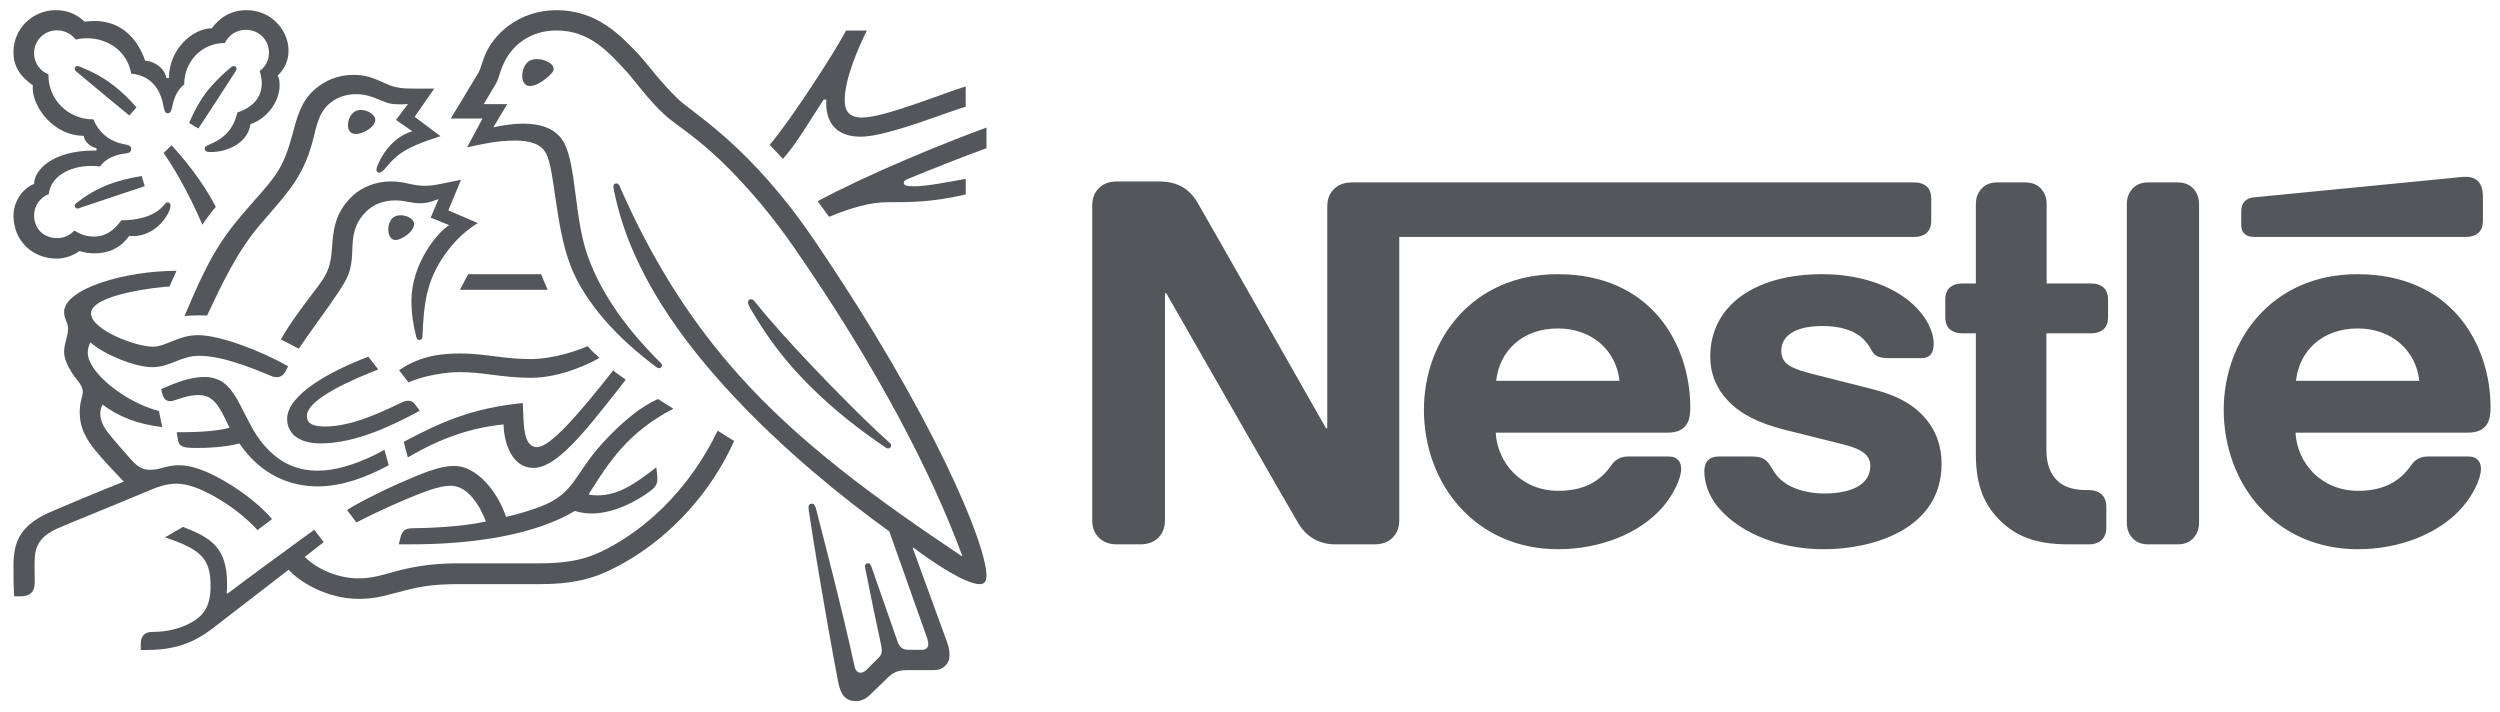<svg width="179" height="51" viewBox="0 0 179 51" fill="none" xmlns="http://www.w3.org/2000/svg">
    <path d="M95.42 13.636C95.172 13.932 95.032 14.263 95.032 14.839V30.663H94.943C94.943 30.663 86.168 15.222 85.743 14.508C85.443 14.001 85.108 13.653 84.666 13.391C84.224 13.148 83.765 12.991 82.883 12.991H79.987C79.316 12.991 78.893 13.217 78.592 13.567C78.344 13.862 78.203 14.194 78.203 14.768V37.199C78.203 37.774 78.344 38.105 78.592 38.401C78.893 38.75 79.316 38.976 79.987 38.976H81.629C82.3 38.976 82.724 38.75 83.024 38.401C83.271 38.105 83.412 37.774 83.412 37.199V20.99H83.501C83.501 20.99 92.612 36.919 92.984 37.512C93.495 38.348 94.36 38.976 95.596 38.976H98.404C99.075 38.976 99.499 38.75 99.799 38.401C100.046 38.105 100.187 37.774 100.187 37.199V16.964H137.075C137.446 16.964 137.728 16.86 137.941 16.686C138.17 16.476 138.276 16.197 138.276 15.78V14.246C138.276 13.827 138.17 13.548 137.941 13.339C137.728 13.165 137.446 13.06 137.075 13.06H96.815C96.144 13.06 95.72 13.287 95.42 13.636ZM111.524 19.631C105.397 19.631 101.953 24.354 101.953 29.339C101.953 34.654 105.644 39.325 111.559 39.325C114.509 39.325 117.404 38.227 119.063 36.292C119.788 35.456 120.371 34.288 120.371 33.574C120.371 33.329 120.317 33.12 120.177 32.964C120.036 32.789 119.823 32.684 119.453 32.684H116.61C116.044 32.684 115.656 32.893 115.373 33.312C114.544 34.515 113.342 35.142 111.577 35.142C108.928 35.142 107.216 33.155 107.092 30.977H119.383C119.929 30.977 120.317 30.854 120.583 30.594C120.883 30.315 121.024 29.913 121.024 29.163C121.024 26.881 120.3 24.511 118.782 22.698C117.228 20.868 114.862 19.631 111.524 19.631ZM130.47 19.631C125.633 19.631 122.455 21.897 122.455 25.521C122.455 26.811 122.931 27.857 123.708 28.676C124.609 29.635 125.898 30.297 127.77 30.768L131.813 31.778C132.925 32.057 133.914 32.388 133.914 33.346C133.914 34.828 132.325 35.334 130.631 35.334C129.8 35.334 128.935 35.177 128.228 34.828C127.734 34.584 127.311 34.236 127.011 33.765C126.745 33.364 126.658 33.067 126.251 32.841C126.003 32.702 125.703 32.684 125.297 32.684H123.108C122.631 32.684 122.402 32.824 122.243 33.016C122.084 33.207 122.03 33.486 122.03 33.765C122.03 34.462 122.278 35.334 122.861 36.118C124.203 37.895 127.011 39.325 130.594 39.325C134.127 39.325 139.018 37.878 139.018 33.207C139.018 32.005 138.664 30.977 138.011 30.14C137.181 29.077 135.999 28.345 133.985 27.84L129.977 26.828C128.317 26.411 127.54 26.114 127.54 25.103C127.54 24.127 128.423 23.343 130.47 23.343C131.672 23.343 132.767 23.605 133.474 24.337C134.055 24.947 133.95 25.261 134.41 25.504C134.691 25.644 135.009 25.644 135.504 25.644H137.499C137.817 25.644 138.047 25.592 138.222 25.399C138.365 25.242 138.453 24.999 138.453 24.598C138.453 23.691 137.852 22.524 136.793 21.635C135.381 20.432 133.156 19.631 130.47 19.631ZM141.472 20.294H140.483C140.113 20.294 139.83 20.397 139.619 20.572C139.389 20.782 139.282 21.061 139.282 21.478V22.681C139.282 23.1 139.389 23.378 139.619 23.587C139.83 23.762 140.113 23.867 140.483 23.867H141.472V32.562C141.472 34.793 142.09 36.187 143.238 37.303C144.297 38.331 145.675 38.976 148.076 38.976H149.577C149.948 38.976 150.23 38.872 150.443 38.698C150.672 38.488 150.813 38.209 150.813 37.791V36.275C150.813 35.856 150.672 35.578 150.443 35.368C150.23 35.194 149.948 35.089 149.577 35.089H149.365C148.412 35.089 147.759 34.846 147.317 34.427C146.788 33.939 146.522 33.19 146.522 32.214V23.867H149.737C150.107 23.867 150.39 23.762 150.602 23.587C150.83 23.378 150.937 23.1 150.937 22.681V21.478C150.937 21.061 150.83 20.782 150.602 20.572C150.39 20.397 150.107 20.294 149.737 20.294H146.54V14.611C146.54 14.158 146.398 13.827 146.187 13.567C145.922 13.253 145.551 13.06 145.004 13.06H143.009C142.46 13.06 142.09 13.253 141.825 13.567C141.613 13.827 141.472 14.158 141.472 14.611V20.294ZM152.28 37.425C152.28 37.878 152.42 38.209 152.632 38.471C152.896 38.784 153.268 38.976 153.815 38.976H155.916C156.464 38.976 156.834 38.784 157.1 38.471C157.311 38.209 157.452 37.878 157.452 37.425V14.613C157.452 14.159 157.311 13.828 157.1 13.567C156.834 13.253 156.464 13.06 155.916 13.06H153.815C153.268 13.06 152.896 13.253 152.632 13.567C152.42 13.828 152.28 14.159 152.28 14.613V37.425ZM107.127 27.264C107.356 25.12 109.017 23.517 111.542 23.517C114.014 23.517 115.726 25.12 115.956 27.264H107.127ZM176.576 16.964C176.947 16.964 177.229 16.86 177.441 16.686C177.671 16.476 177.777 16.197 177.777 15.78V14.158C177.777 13.531 177.654 13.217 177.441 12.991C177.247 12.781 176.929 12.66 176.576 12.66C176.293 12.66 176.012 12.695 175.535 12.746L161.443 14.124C161.037 14.158 160.843 14.28 160.702 14.437C160.543 14.611 160.472 14.839 160.472 15.152V16.058C160.472 16.407 160.543 16.564 160.667 16.703C160.825 16.878 161.055 16.964 161.373 16.964H176.576ZM168.789 19.631C162.662 19.631 159.218 24.354 159.218 29.339C159.218 34.654 162.909 39.325 168.824 39.325C171.774 39.325 174.669 38.227 176.328 36.292C177.053 35.456 177.636 34.288 177.636 33.574C177.636 33.329 177.582 33.12 177.441 32.964C177.301 32.789 177.088 32.684 176.718 32.684H173.875C173.309 32.684 172.921 32.893 172.638 33.312C171.809 34.515 170.607 35.142 168.842 35.142C166.193 35.142 164.48 33.155 164.357 30.977H176.683C177.229 30.977 177.619 30.854 177.883 30.594C178.183 30.315 178.324 29.913 178.324 29.163C178.324 26.881 177.6 24.511 176.082 22.698C174.528 20.868 172.127 19.631 168.789 19.631ZM164.392 27.264C164.622 25.12 166.282 23.517 168.807 23.517C171.279 23.517 172.991 25.12 173.221 27.264H164.392Z" fill="#53575B" />
    <path d="M58.283 17.171C53.712 10.441 49.695 8.174 48.566 7.107C47.324 5.93 46.378 4.596 45.776 3.954C44.437 2.51 42.704 0.728 39.854 0.728C37.102 0.728 35.284 2.498 34.694 4.027C34.522 4.463 34.387 4.996 34.264 5.19C33.994 5.627 32.778 7.676 32.273 8.489H34.547L33.441 10.55C34.731 10.271 35.652 10.065 36.881 10.065C37.974 10.065 38.76 10.32 39.104 10.998C39.744 12.261 39.744 16.079 40.825 18.954C41.832 21.656 44.29 24.301 47.054 26.326C47.09 26.349 47.128 26.362 47.176 26.362C47.312 26.362 47.398 26.265 47.398 26.168C47.398 26.095 47.373 26.047 47.312 25.986C45.002 23.706 43.122 21.185 42.115 18.421C41.119 15.728 41.279 11.944 40.407 10.258C39.829 9.143 38.601 8.853 37.47 8.853C36.562 8.853 35.713 9.035 35.32 9.119L36.315 7.458H34.632C34.989 6.84 35.357 6.269 35.542 5.93C35.701 5.638 35.763 5.275 35.96 4.779C36.598 3.189 38.011 2.183 39.854 2.183C42.164 2.183 43.515 3.65 44.854 5.117C45.468 5.796 46.476 7.215 47.643 8.27C48.442 8.998 49.966 9.81 52.312 12.2C53.663 13.582 55.236 15.376 56.894 17.777C62.829 26.349 66.723 33.904 68.898 39.797L68.862 39.822C62.633 35.65 57.238 31.709 52.89 26.847C49.806 23.392 47.128 19.39 44.793 14.285C44.633 13.945 44.499 13.63 44.351 13.303C44.29 13.169 44.228 13.132 44.13 13.132C44.007 13.132 43.921 13.218 43.921 13.339C43.921 13.472 43.982 13.764 44.117 14.345C45.358 19.632 48.798 24.373 52.472 28.314C56.133 32.232 60.273 35.602 63.676 38.052L66.33 45.545C66.392 45.728 66.466 45.922 66.466 46.103C66.466 46.237 66.428 46.346 66.343 46.418C66.269 46.491 66.171 46.528 65.95 46.528H65.152C64.808 46.528 64.671 46.479 64.549 46.383C64.426 46.285 64.341 46.139 64.278 45.97C64.046 45.266 62.644 41.325 62.375 40.525C62.325 40.38 62.239 40.331 62.141 40.331C62.018 40.331 61.932 40.428 61.932 40.537C61.932 40.635 61.968 40.743 62.031 41.083C62.386 42.878 62.804 44.891 62.976 45.655C63.051 46.006 63.136 46.334 63.136 46.576C63.136 46.794 63.087 46.916 62.903 47.098L62.08 47.923C61.883 48.117 61.772 48.165 61.613 48.165C61.416 48.165 61.256 48.031 61.182 47.692C60.249 43.386 58.836 38.052 58.467 36.572C58.381 36.246 58.319 36.063 58.123 36.063C57.952 36.063 57.89 36.184 57.89 36.33C57.89 36.438 57.914 36.572 57.927 36.669C58.148 38.197 59.045 43.763 60.015 48.844C60.188 49.717 60.519 50.201 61.281 50.201C61.625 50.201 61.956 50.068 62.264 49.778C62.768 49.28 62.914 49.147 63.517 48.565C63.947 48.152 64.242 47.983 64.979 47.983H66.797C67.228 47.983 67.46 47.874 67.669 47.679C67.866 47.498 67.988 47.243 67.988 46.879C67.988 46.504 67.891 46.201 67.756 45.824C67.289 44.588 65.79 40.404 65.347 39.228L65.384 39.203C66.92 40.356 69.156 41.823 70.139 41.823C70.446 41.823 70.631 41.69 70.631 41.217C70.631 38.986 66.871 29.806 58.283 17.171Z" fill="#53575B" />
    <path d="M16.102 3.079C16.36 2.521 16.925 2.133 17.601 2.133C18.522 2.133 19.259 2.837 19.259 3.771C19.259 4.316 19.001 4.79 18.596 5.08C18.682 5.396 18.744 5.674 18.744 5.941C18.744 6.96 18.129 7.675 16.999 8.051C16.852 8.669 16.581 9.227 16.138 9.64C15.401 10.342 14.652 10.342 14.652 10.634C14.652 10.792 14.763 10.888 15.07 10.888C16.433 10.888 17.772 10.137 17.933 8.888C19.235 8.452 20.021 7.154 20.021 6.124C20.021 5.856 19.996 5.626 19.886 5.409C20.242 5.068 20.66 4.486 20.66 3.625C20.66 2.873 20.328 2.11 19.738 1.552C19.223 1.054 18.497 0.727 17.65 0.727C16.421 0.727 15.623 1.382 15.168 2.025C13.828 2.025 12.097 3.492 12.097 5.59H11.913C11.789 4.863 11.028 4.376 10.389 4.34C9.873 2.813 8.705 1.503 6.788 1.503C6.568 1.503 6.298 1.516 6.064 1.552C5.5 1.042 4.873 0.727 4.001 0.727C2.329 0.727 0.965 2.049 0.965 3.722C0.965 4.765 1.444 5.48 2.354 6.111C2.354 6.111 2.341 6.245 2.341 6.305C2.341 7.639 3.815 9.725 6.003 9.725C6.003 10.063 6.433 10.525 6.912 10.609V10.78H6.727C3.718 10.78 2.44 12.211 2.44 13.168C1.543 13.532 0.965 14.514 0.965 15.423C0.965 17.23 2.305 18.516 4.074 18.516C4.664 18.516 5.266 18.286 5.684 17.97C5.99 18.078 6.383 18.139 6.788 18.139C7.637 18.139 8.583 17.849 9.246 16.89C9.345 16.903 9.43 16.903 9.529 16.903C10.61 16.903 11.543 16.199 12.035 15.277C12.158 15.048 12.207 14.866 12.207 14.732C12.207 14.599 12.145 14.489 12.01 14.489C11.839 14.489 11.814 14.648 11.507 14.927C10.819 15.545 9.762 15.775 8.68 15.775C8.152 16.54 7.502 16.94 6.752 16.94C6.199 16.94 5.77 16.794 5.327 16.503C4.97 16.89 4.529 17.048 4.098 17.048C3.128 17.048 2.44 16.381 2.44 15.411C2.44 14.732 2.882 14.126 3.496 13.896C3.606 12.695 4.909 11.882 6.531 11.882C6.74 11.882 6.949 11.895 7.17 11.919C7.415 11.532 8.005 11.119 8.841 11.009C9.013 10.986 9.147 10.973 9.246 10.925C9.345 10.876 9.394 10.78 9.394 10.67C9.394 10.573 9.356 10.488 9.259 10.428C9.172 10.379 9.025 10.356 8.853 10.319C8.079 10.173 7.158 9.7 6.691 8.548C4.835 8.548 3.471 7.081 3.471 5.432V5.323C2.857 5.08 2.44 4.498 2.44 3.807C2.44 2.898 3.165 2.17 4.086 2.17C4.639 2.17 5.118 2.437 5.426 2.837C5.684 2.764 5.978 2.74 6.26 2.74C7.637 2.74 9.111 3.6 9.394 5.274C11.163 5.432 11.581 6.912 11.691 7.53C11.752 7.845 11.801 8.112 12.01 8.112C12.232 8.112 12.28 7.869 12.354 7.541C12.489 6.924 12.723 6.426 13.19 6.038C13.19 4.449 14.394 3.079 16.102 3.079Z" fill="#53575B" />
    <path d="M19.678 12.587C19.1 13.4 18.683 13.8 17.368 15.328C15.636 17.353 14.726 18.991 13.215 22.628C13.461 22.603 13.818 22.58 14.211 22.58C14.407 22.58 14.566 22.58 14.825 22.591L15.009 22.203C15.858 20.409 16.999 17.983 18.597 16.116L19.15 15.474C20.795 13.57 21.815 12.442 22.454 9.847C22.676 8.926 22.86 8.102 23.487 7.507C24.051 6.973 24.764 6.743 25.489 6.743C26.103 6.743 26.559 6.889 27.222 7.167C27.824 7.421 28.044 7.471 28.683 7.471C28.905 7.471 29.064 7.458 29.212 7.446L28.352 8.586L29.519 9.399C28.057 9.822 27.283 11.218 27.024 11.86C26.976 11.993 26.952 12.079 26.952 12.164C26.952 12.261 27 12.358 27.148 12.358C27.307 12.358 27.43 12.237 27.639 11.993C28.352 11.145 28.918 10.562 31.545 9.751L29.691 8.367L31.091 6.343H29.777C28.941 6.343 28.388 6.331 27.664 6.004C26.68 5.555 26.177 5.361 25.305 5.361C24.236 5.361 23.265 5.737 22.467 6.464C21.545 7.3 21.262 8.417 20.932 9.642C20.673 10.587 20.366 11.63 19.678 12.587Z" fill="#53575B" />
    <path d="M22.506 20.847C21.805 21.781 20.846 23.005 20.109 24.303C20.343 24.413 21.118 24.825 21.388 24.97C22.235 23.709 23.415 22.158 24.189 20.981C24.889 19.914 25.172 19.453 25.221 18.021C25.233 17.779 25.233 17.549 25.257 17.319C25.319 16.579 25.516 15.827 26.228 15.136C26.756 14.614 27.518 14.349 28.28 14.349C29.017 14.349 29.447 14.554 30.086 14.554C30.54 14.554 30.872 14.445 31.167 14.336L31.401 14.251L30.836 15.586L32.162 16.118C31.315 16.64 29.459 18.884 29.459 21.539C29.459 22.497 29.607 23.381 29.816 24.169C29.841 24.255 29.89 24.34 30.025 24.34C30.147 24.34 30.234 24.267 30.246 24.134L30.259 23.855C30.295 23.042 30.356 21.757 30.688 20.605C31.241 18.665 32.728 16.846 34.214 15.973L32.101 15.064L33.01 12.869L32.016 13.075C31.414 13.196 30.971 13.305 30.443 13.305C30.099 13.305 29.706 13.257 29.239 13.147C28.882 13.063 28.501 12.99 27.961 12.99C26.99 12.99 25.945 13.353 25.233 14.032C23.931 15.258 23.857 16.579 23.771 17.756C23.661 19.32 23.365 19.707 22.506 20.847Z" fill="#53575B" />
    <path d="M54.034 21.584C53.948 21.476 53.874 21.426 53.776 21.426C53.629 21.426 53.555 21.524 53.555 21.632C53.555 21.803 53.677 22.009 53.985 22.519C54.919 24.083 56.074 25.659 57.499 27.139C59.034 28.751 60.84 30.254 62.769 31.6L63.371 32.013C63.458 32.075 63.519 32.11 63.593 32.11C63.715 32.11 63.802 31.989 63.802 31.892C63.802 31.831 63.777 31.77 63.703 31.709C61.91 30.097 59.98 28.132 58.175 26.241C56.761 24.75 55.312 23.174 54.034 21.584Z" fill="#53575B" />
    <path d="M14.492 16.092C14.675 15.789 15.229 15.05 15.45 14.819C14.504 12.928 12.956 11.121 12.28 10.405L11.715 10.95C12.367 11.884 13.459 13.691 14.492 16.092Z" fill="#53575B" />
    <path d="M5.487 5.143C5.375 5.046 5.352 4.985 5.352 4.912C5.352 4.828 5.413 4.731 5.548 4.731C5.597 4.731 5.646 4.743 5.708 4.768C6.617 5.131 7.391 5.556 8.079 6.077C8.656 6.513 9.222 7.048 9.774 7.69L9.258 8.271C8.62 7.749 6.555 6.041 5.487 5.143Z" fill="#53575B" />
    <path d="M14.202 9.204L13.539 8.804C13.968 7.797 14.498 6.876 15.123 6.184C15.566 5.688 15.984 5.287 16.451 4.888C16.561 4.803 16.622 4.73 16.732 4.73C16.856 4.73 16.943 4.827 16.943 4.924C16.943 4.972 16.918 5.032 16.869 5.105C16.119 6.257 14.656 8.537 14.202 9.204Z" fill="#53575B" />
    <path d="M5.868 14.833C5.708 14.894 5.634 14.931 5.549 14.931C5.414 14.931 5.352 14.821 5.352 14.736C5.352 14.652 5.389 14.603 5.475 14.529C6.986 13.366 8.313 12.905 10.144 12.601L10.364 13.33L5.868 14.833Z" fill="#53575B" />
    <path d="M37.391 5.42C37.391 4.995 37.612 4.23 38.411 4.23C38.682 4.23 38.94 4.29 39.149 4.388C39.444 4.521 39.641 4.715 39.641 4.922C39.641 5.141 39.419 5.359 39.087 5.626C38.743 5.904 38.301 6.16 37.944 6.16C37.515 6.16 37.391 5.758 37.391 5.42Z" fill="#53575B" />
    <path d="M24.914 8.962C24.914 8.441 25.233 7.87 25.848 7.87C26.119 7.87 26.438 7.978 26.672 8.198C26.807 8.32 26.869 8.452 26.869 8.587C26.869 8.878 26.586 9.156 26.254 9.35C25.996 9.496 25.726 9.594 25.493 9.594C25.111 9.594 24.914 9.361 24.914 8.962Z" fill="#53575B" />
    <path d="M27.801 16.444C27.801 16.323 27.813 16.177 27.862 16.032C27.961 15.716 28.169 15.412 28.686 15.412C28.92 15.412 29.177 15.473 29.386 15.62C29.571 15.741 29.645 15.898 29.645 16.056C29.645 16.578 28.76 17.185 28.317 17.185C27.997 17.185 27.801 16.881 27.801 16.444Z" fill="#53575B" />
    <path d="M22.955 31.748C21.297 31.748 20.559 30.973 20.559 29.991C20.559 28.268 23.618 26.583 26.37 25.54L27.083 26.45C25.387 27.116 21.973 28.548 21.973 29.784C21.973 30.22 22.23 30.537 23.261 30.537C25.056 30.537 26.985 29.674 28.766 28.814C28.901 28.753 29.061 28.693 29.209 28.693C29.442 28.693 29.589 28.765 29.761 29.008L30.056 29.408C27.98 30.537 25.387 31.748 22.955 31.748Z" fill="#53575B" />
    <path d="M27.527 32.207C25.906 33.103 24.223 33.699 22.736 33.699C21.077 33.699 19.603 32.995 18.374 31.163C17.858 30.387 17.453 29.418 16.961 28.557C16.372 27.538 15.732 26.992 14.615 26.992C13.595 26.992 12.599 27.405 11.543 27.853L11.592 28.084C11.678 28.46 11.826 28.726 12.181 28.726C12.341 28.726 12.502 28.655 12.588 28.63C13.177 28.447 13.606 28.289 14.21 28.289C15.13 28.289 15.572 28.824 16.199 30.133L16.433 30.619C15.794 30.837 14.295 30.946 13.177 30.946H12.649L12.736 31.467C12.772 31.686 12.858 31.867 13.042 31.952C13.262 32.061 13.583 32.073 14.136 32.073C15.536 32.073 16.556 31.904 17.145 31.757C18.657 33.978 20.733 34.826 22.736 34.826C24.443 34.826 26.176 34.207 27.835 33.311L27.527 32.207Z" fill="#53575B" />
    <path d="M29.2 32.753L28.906 31.636C31.436 30.291 33.746 29.212 37.433 28.86C37.507 30.254 37.408 32.013 38.453 32.013C39.41 32.013 41.498 29.575 43.907 26.52C44.129 26.726 44.484 26.945 44.804 27.187L44.19 27.975C41.842 30.958 39.84 33.505 38.194 33.505C36.658 33.505 36.08 31.721 36.056 30.388C33.71 30.619 31.498 31.394 29.2 32.753Z" fill="#53575B" />
    <path d="M61.711 8.417C60.753 8.417 60.483 7.895 60.483 7.156C60.483 5.629 61.454 3.434 62.068 2.184H60.58C59.807 3.664 56.76 8.405 55.113 10.37L56.059 11.375C56.944 10.405 57.915 8.757 58.971 7.132H59.167C59.167 7.217 59.156 7.313 59.156 7.398C59.156 8.769 59.868 9.787 61.625 9.787C62.706 9.787 64.402 9.253 66 8.72C67.326 8.271 68.542 7.811 69.144 7.642V6.187C68.456 6.392 67.056 6.925 65.606 7.423C64.083 7.944 62.584 8.417 61.711 8.417Z" fill="#53575B" />
    <path d="M64.993 12.818C66.468 12.2 69.109 11.157 70.633 10.611V9.131C67.574 10.248 62.204 12.442 58.543 14.407C58.642 14.527 59.281 15.412 59.354 15.523C60.902 14.891 62.291 14.479 63.543 14.479C65.301 14.479 66.738 14.479 69.147 13.921V12.805C67.795 13.049 66.357 13.339 65.424 13.339C64.871 13.339 64.711 13.266 64.711 13.085C64.711 12.976 64.784 12.903 64.993 12.818Z" fill="#53575B" />
    <path d="M33.52 19.634L32.93 20.75H39.209L38.742 19.634H33.52Z" fill="#53575B" />
    <path d="M10.892 26.289C11.555 26.289 12.095 26.071 12.612 25.866C13.102 25.671 13.594 25.477 14.258 25.477C15.83 25.477 17.771 26.229 19.479 26.944C19.578 26.981 19.688 27.005 19.798 27.005C20.07 27.005 20.279 26.883 20.413 26.629L20.634 26.229C18.755 25.149 15.757 23.997 14.196 23.997C13.484 23.997 12.967 24.18 12.477 24.373C11.924 24.593 11.445 24.822 10.94 24.822C9.7 24.822 6.518 23.609 6.518 22.434C6.518 21.052 11.58 20.518 12.133 20.518L12.636 19.389C8.963 19.389 4.589 20.663 4.589 22.349C4.589 22.834 4.871 23.076 4.871 23.524C4.871 24.131 4.589 24.543 4.589 25.222C4.589 25.671 4.859 26.241 5.178 26.739C5.522 27.26 5.928 27.599 5.928 28.036C5.928 28.363 5.707 28.751 5.707 29.515C5.707 31.152 6.653 32.147 8.495 34.098L8.864 34.486C7.342 35.069 4.502 36.282 3.839 36.56C1.542 37.506 0.965 38.658 0.965 40.477C0.965 41.18 0.965 41.98 1.014 42.695H1.455C2.378 42.695 2.488 42.151 2.488 41.63C2.488 41.278 2.475 40.877 2.475 40.44C2.488 39.435 2.525 38.537 4.171 37.81C4.835 37.518 8.09 36.209 10.511 35.19C11.223 34.886 11.886 34.632 12.623 34.632C13.447 34.632 14.393 34.984 15.573 35.675C16.567 36.257 17.612 37.045 18.436 37.954L19.479 37.166C18.582 36.124 17.342 35.19 16.101 34.463C14.859 33.735 13.755 33.31 12.821 33.31C12.416 33.31 12.084 33.383 11.801 33.456C11.47 33.541 11.162 33.638 10.769 33.638C10.315 33.638 9.933 33.529 9.38 32.898C9.171 32.668 7.845 31.176 7.562 30.74C7.427 30.534 7.181 30.122 7.181 29.636C7.181 29.43 7.218 29.188 7.342 28.969C8.483 29.843 9.897 30.376 11.616 30.582L11.383 29.43C8.913 28.788 6.284 26.641 6.284 25.259C6.284 24.968 6.358 24.762 6.469 24.507C7.427 25.38 9.675 26.289 10.892 26.289Z" fill="#53575B" />
    <path d="M28.574 26.509C30.122 25.429 31.719 25.308 33.009 25.308C33.783 25.308 34.692 25.417 35.65 25.538C36.425 25.636 37.124 25.708 37.96 25.708C39.643 25.708 41.339 25.102 42.076 24.786C42.285 25.041 42.642 25.381 42.924 25.623C42.568 25.842 40.308 27.053 37.998 27.053C36.978 27.053 36.007 26.933 35.171 26.824C34.434 26.727 33.636 26.642 32.861 26.642C32.014 26.642 30.306 26.884 29.25 27.382L28.574 26.509Z" fill="#53575B" />
    <path d="M51.384 30.838C49.541 34.67 46.739 37.459 43.865 39.072C42.501 39.835 41.272 40.333 38.619 40.333H32.881C30.83 40.333 29.54 40.599 28.532 40.854C27.45 41.133 26.763 41.411 25.669 41.411C24.048 41.411 22.549 40.623 21.824 39.872L23.176 38.817L22.5 37.931C22.107 38.211 17.303 41.715 16.295 42.502L16.233 42.467C16.258 42.225 16.258 42.006 16.258 41.788C16.258 39.12 15.005 38.476 13.101 37.725L11.811 38.476C14.428 39.339 15.078 40.029 15.078 41.957C15.078 43.486 14.525 44.091 13.727 44.553C12.904 45.026 11.884 45.243 10.988 45.243C10.606 45.243 10.435 45.316 10.3 45.449C10.152 45.595 10.078 45.814 10.078 46.116V46.541H10.386C12.031 46.541 13.556 46.287 15.226 44.989L20.669 40.793C21.442 41.666 23.397 42.879 25.706 42.879C27.008 42.879 27.844 42.563 29.048 42.261C29.982 42.029 30.891 41.823 32.881 41.823H38.643C41.592 41.823 43.018 41.217 44.589 40.345C48.005 38.453 50.917 35.252 52.564 31.576C52.133 31.311 51.728 31.068 51.384 30.838Z" fill="#53575B" />
    <path d="M42.142 35.397C43.628 33.044 44.955 30.959 48.211 29.262C47.867 29.055 47.376 28.741 47.117 28.57C45.852 29.116 44.599 30.206 43.531 31.311C41.073 33.832 41.293 35.287 38.702 36.27C38.05 36.512 37.252 36.779 36.232 37.01C35.63 35.178 34.12 33.359 32.522 33.359C31.416 33.359 30.138 33.929 28.664 34.572C26.932 35.324 25.347 36.185 24.844 36.512L25.52 37.41C26.035 37.13 27.521 36.402 29.008 35.773C30.298 35.227 31.466 34.778 32.252 34.778C33.517 34.778 34.34 36.197 34.795 37.336C33.136 37.725 30.408 37.821 29.586 37.821C29.205 37.821 29.069 37.882 28.934 37.992C28.812 38.1 28.713 38.294 28.651 38.561L28.554 38.974H29.437C34.033 38.974 38.37 38.259 41.158 36.585C41.553 36.695 41.897 36.767 42.338 36.767C43.935 36.767 45.582 35.906 46.614 35.118C46.982 34.839 47.068 34.583 47.068 34.305C47.068 34.172 47.056 34.051 47.043 33.929L46.994 33.457C45.52 34.608 44.292 35.47 42.769 35.47C42.498 35.47 42.302 35.445 42.142 35.397Z" fill="#53575B" />
</svg>
    